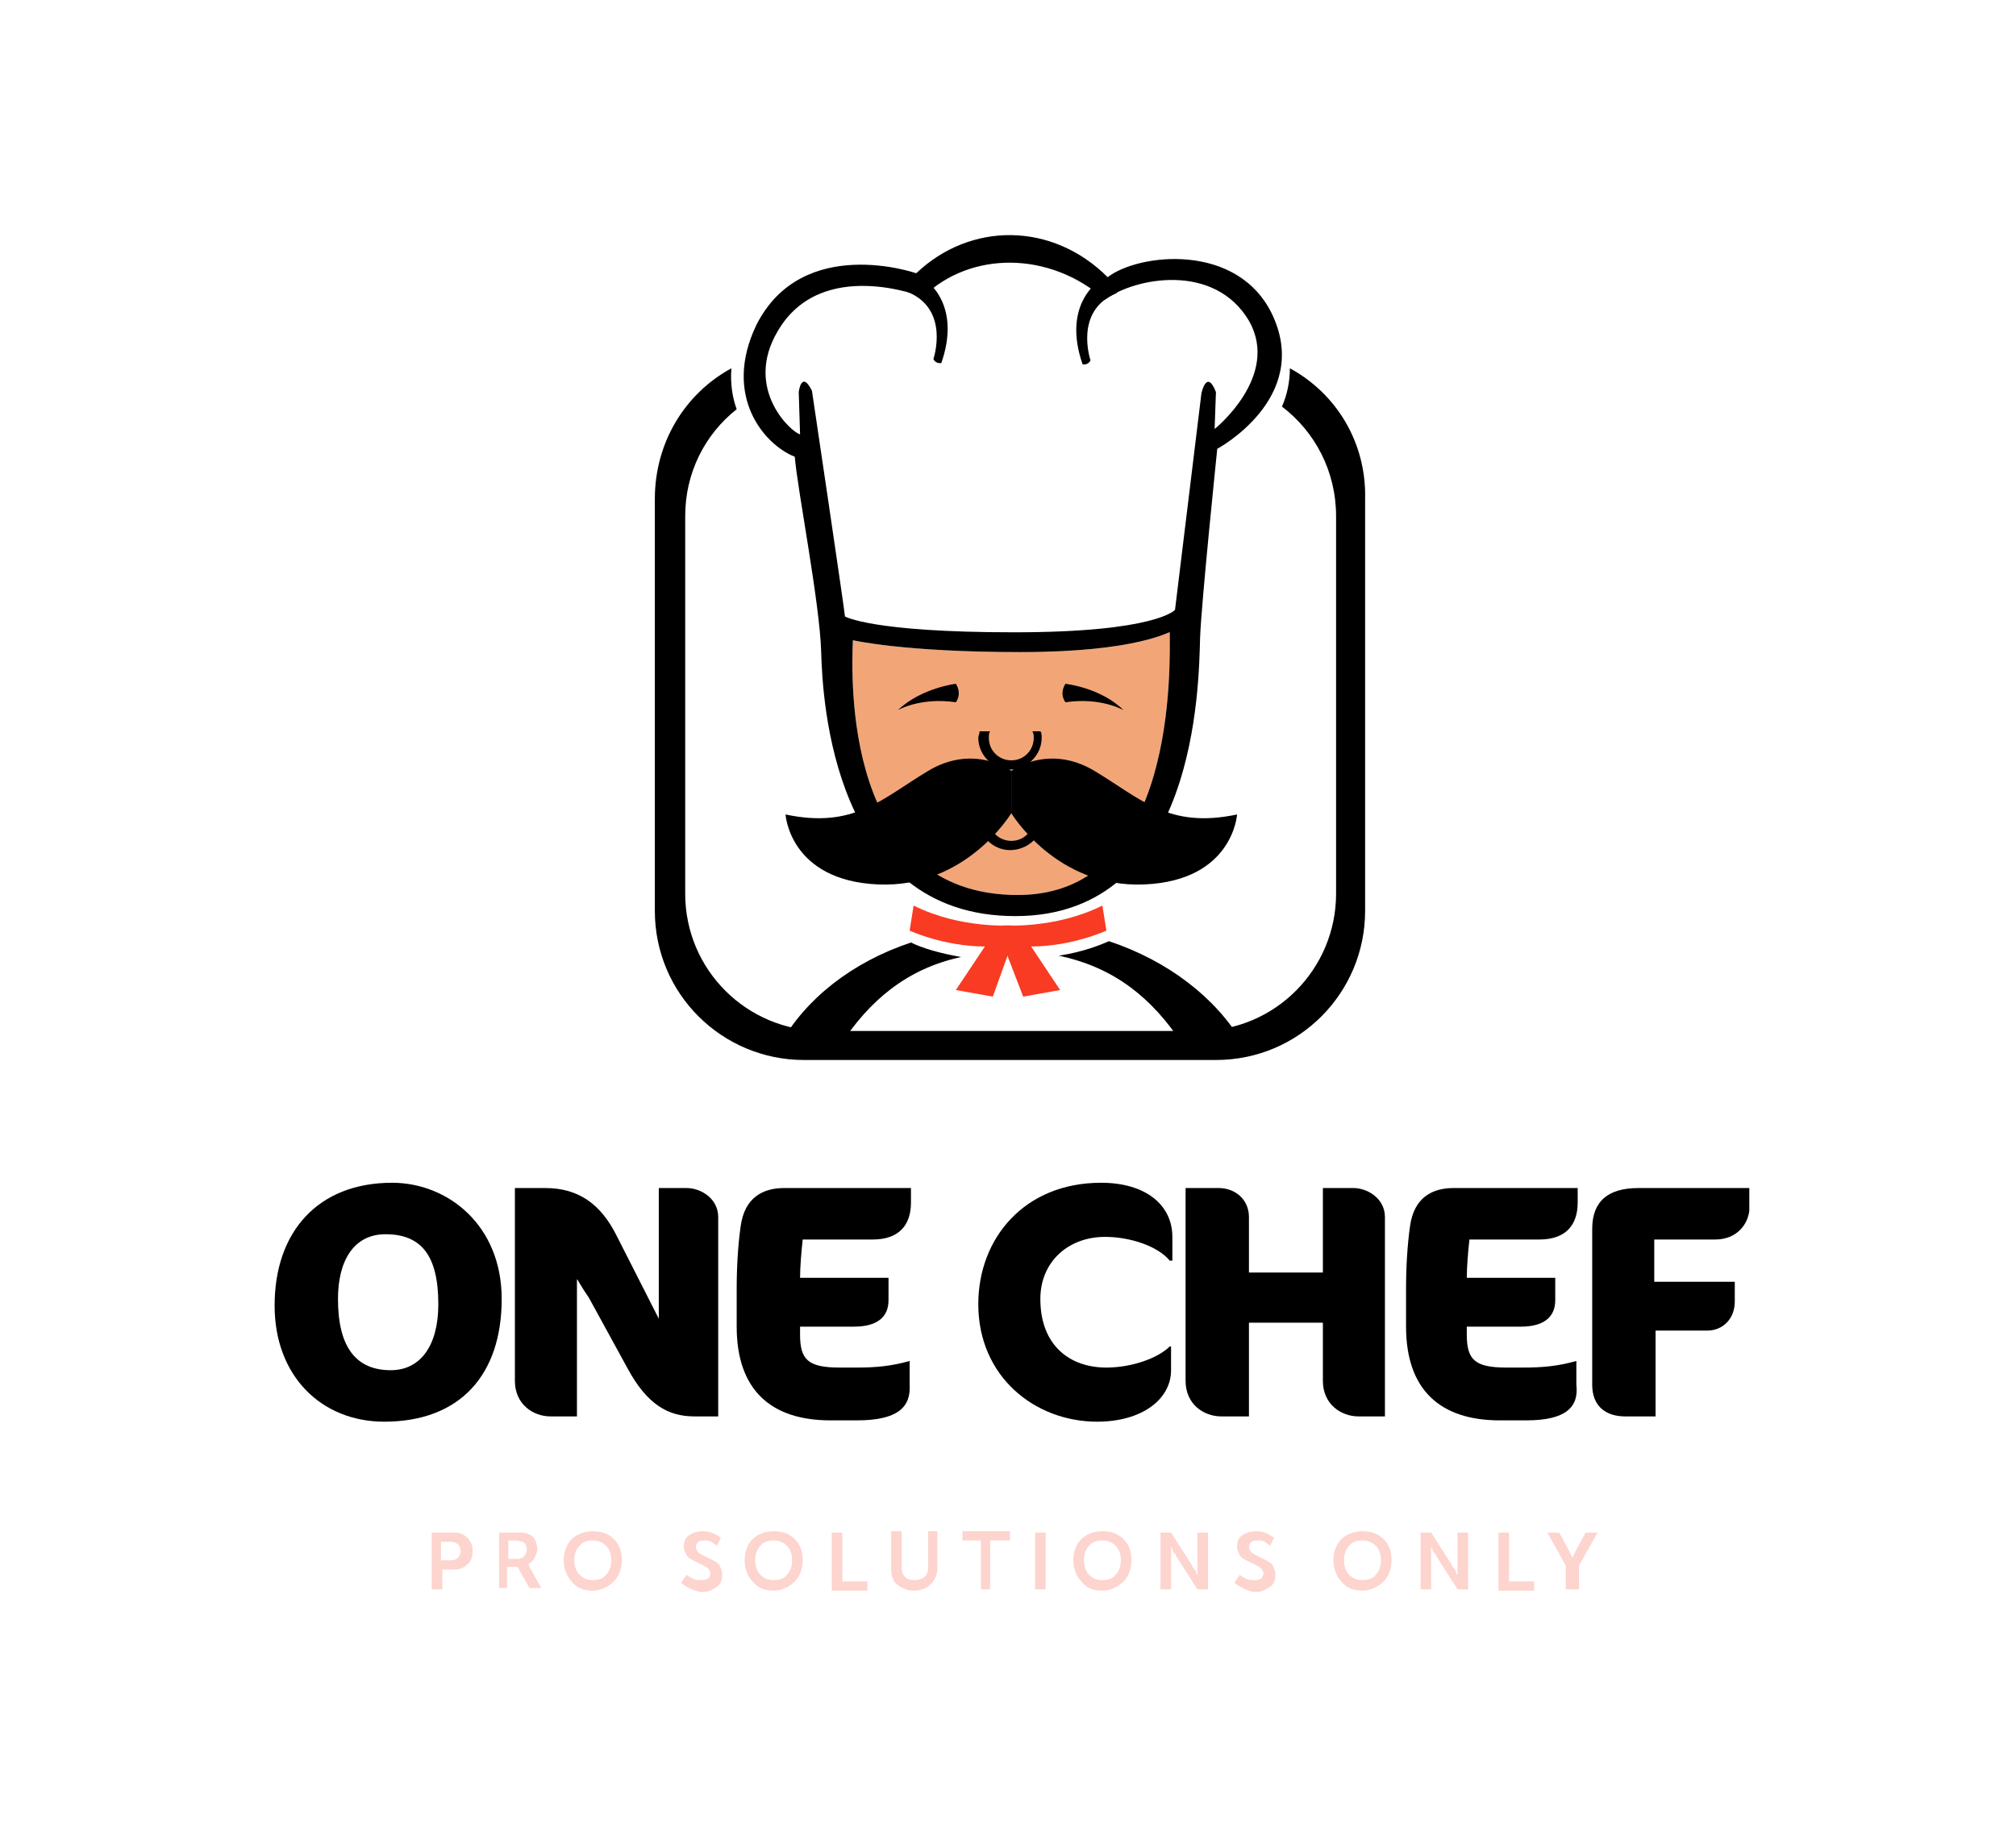 <?xml version="1.0" encoding="UTF-8"?> <!-- Generator: Adobe Illustrator 21.1.0, SVG Export Plug-In . SVG Version: 6.00 Build 0) --> <svg xmlns="http://www.w3.org/2000/svg" xmlns:xlink="http://www.w3.org/1999/xlink" id="Слой_1" x="0px" y="0px" width="152.7px" height="140px" viewBox="0 0 152.7 140" style="enable-background:new 0 0 152.7 140;" xml:space="preserve"> <style type="text/css"> .st0{fill:#FDD4CE;} .st1{fill:#F2A678;} .st2{fill:#F83B22;} </style> <g> <g> <path d="M29.1,107.7c-4.7,0-8.3-3.4-8.3-8.8c0-5.6,3.3-9.3,8.9-9.3c4.2,0,8.3,3.2,8.3,8.8C38,104.2,34.8,107.7,29.1,107.7z M29.2,93.5c-2.4,0-3.6,2-3.6,4.9c0,3.7,1.4,5.4,4,5.4c2.2,0,3.6-1.8,3.6-5C33.2,95.1,31.9,93.5,29.2,93.5z"></path> <path d="M52.6,107.3c-2,0-3.6-0.9-5.1-3.7l-2.9-5.3c-0.5-0.7-0.8-1.3-0.9-1.4v10.4h-2c-1.3,0-2.7-0.9-2.7-2.7V90h2.3 c2.5,0,4.2,1.2,5.4,3.6l3.2,6.3V90h2.1c1.1,0,2.4,0.8,2.4,2.2v15.1H52.6z"></path> <path d="M64.9,107.6h-2c-4.5,0-7.1-2.3-7.1-7.1v-2.9c0-1.6,0.1-3.3,0.3-4.7c0.3-2.2,1.7-2.9,3.3-2.9H69v1.1c0,1.7-0.9,2.8-2.9,2.8 h-5.3c-0.1,0.9-0.2,2.1-0.2,2.9h6.7v1.7c0,1.3-0.9,2-2.6,2h-4.1v0.6c0,1.9,0.6,2.5,3,2.5h1.3c1.4,0,2.6-0.1,4-0.5v1.8 C69,106.6,68,107.6,64.9,107.6z"></path> <path d="M88.6,95.5c-0.9-1.1-3-1.8-4.9-1.8c-2.8,0-4.9,1.9-4.9,4.7c0,3.5,2.2,5.2,5,5.2c1.9,0,3.9-0.7,4.8-1.6h0.1v1.8 c0,2.2-2.2,3.9-5.6,3.9c-4.7,0-9-3.4-9-8.9c0-5,3.5-9.2,9.3-9.2c3.4,0,5.4,1.7,5.4,4.1v1.8H88.6z"></path> <path d="M102.9,107.3c-1.3,0-2.7-0.9-2.7-2.7v-4.4h-5.6v7.1h-2.1c-1.3,0-2.7-0.9-2.7-2.7V90h2.5c1.3,0,2.3,0.9,2.3,2.2v4.2h5.6V90 h2.3c1.1,0,2.4,0.8,2.4,2.2v15.1H102.9z"></path> <path d="M115.6,107.6h-2c-4.5,0-7.1-2.3-7.1-7.1v-2.9c0-1.6,0.1-3.3,0.3-4.7c0.3-2.2,1.7-2.9,3.3-2.9h9.4v1.1 c0,1.7-0.9,2.8-2.9,2.8h-5.3c-0.1,0.9-0.2,2.1-0.2,2.9h6.7v1.7c0,1.3-0.9,2-2.6,2h-4.1v0.6c0,1.9,0.6,2.5,3,2.5h1.3 c1.4,0,2.6-0.1,4-0.5v1.8C119.6,106.6,118.6,107.6,115.6,107.6z"></path> <path d="M129.9,93.9h-4.6v3.2h6.1v1.5c0,1.3-0.9,2.2-2.1,2.2h-3.9v6.5h-2.3c-1.5,0-2.5-0.8-2.5-2.4V93.1c0-2.1,1.2-3.1,3.5-3.1 h8.4v1.7C132.4,92.7,131.6,93.9,129.9,93.9z"></path> </g> <g> <path class="st0" d="M32.7,120.4v-4.3h1.7c0.4,0,0.7,0.1,1,0.4c0.3,0.3,0.4,0.6,0.4,1c0,0.4-0.1,0.8-0.4,1c-0.3,0.3-0.6,0.4-1,0.4 h-0.9v1.5H32.7z M33.5,118.2h0.7c0.2,0,0.4-0.1,0.5-0.2c0.1-0.1,0.2-0.3,0.2-0.5c0-0.2-0.1-0.4-0.2-0.5c-0.1-0.1-0.3-0.2-0.5-0.2 h-0.8V118.2z"></path> <path class="st0" d="M37.8,120.4v-4.3h1.4c0.4,0,0.6,0,0.8,0.1c0.2,0.1,0.4,0.2,0.5,0.4c0.1,0.2,0.2,0.5,0.2,0.7 c0,0.3-0.1,0.5-0.2,0.7c-0.1,0.2-0.3,0.4-0.5,0.5v0c0,0,0.1,0.1,0.1,0.2l0.9,1.6h-0.9l-0.9-1.6h-0.8v1.6H37.8z M38.5,118.1h0.7 c0.2,0,0.4-0.1,0.5-0.2c0.1-0.1,0.2-0.3,0.2-0.5c0-0.3-0.1-0.5-0.3-0.6c-0.1,0-0.3-0.1-0.5-0.1h-0.6V118.1z"></path> <path class="st0" d="M42.7,118.2c0-0.6,0.2-1.2,0.6-1.6c0.4-0.4,1-0.6,1.6-0.6c0.7,0,1.2,0.2,1.6,0.6c0.4,0.4,0.6,0.9,0.6,1.6 c0,0.6-0.2,1.2-0.6,1.6c-0.4,0.4-1,0.7-1.6,0.7c-0.7,0-1.2-0.2-1.6-0.7C42.9,119.4,42.7,118.8,42.7,118.2z M43.5,118.2 c0,0.4,0.1,0.8,0.4,1.1c0.3,0.3,0.6,0.4,1,0.4c0.4,0,0.8-0.1,1-0.4c0.3-0.3,0.4-0.7,0.4-1.1c0-0.4-0.1-0.8-0.4-1.1 c-0.3-0.3-0.6-0.4-1-0.4c-0.4,0-0.8,0.1-1,0.4C43.6,117.4,43.5,117.8,43.5,118.2z"></path> <path class="st0" d="M51.6,119.9l0.4-0.6c0.1,0.1,0.3,0.2,0.5,0.3c0.2,0.1,0.4,0.1,0.6,0.1c0.2,0,0.3,0,0.5-0.1 c0.1-0.1,0.2-0.2,0.2-0.4c0-0.2-0.1-0.3-0.2-0.4c-0.1-0.1-0.3-0.2-0.5-0.3c-0.2-0.1-0.4-0.2-0.6-0.3c-0.2-0.1-0.4-0.2-0.5-0.4 c-0.1-0.2-0.2-0.4-0.2-0.6c0-0.4,0.1-0.7,0.4-0.9c0.3-0.2,0.6-0.3,1.1-0.3c0.5,0,0.9,0.2,1.3,0.5l-0.3,0.6 c-0.1-0.1-0.3-0.2-0.4-0.3c-0.2-0.1-0.3-0.1-0.5-0.1c-0.2,0-0.4,0-0.5,0.1c-0.1,0.1-0.2,0.2-0.2,0.4c0,0.1,0.1,0.3,0.2,0.4 c0.1,0.1,0.3,0.2,0.5,0.3c0.2,0.1,0.4,0.2,0.6,0.3c0.2,0.1,0.4,0.2,0.5,0.4c0.1,0.2,0.2,0.4,0.2,0.7c0,0.4-0.1,0.7-0.4,0.9 c-0.3,0.2-0.6,0.4-1.1,0.4c-0.3,0-0.5-0.1-0.8-0.2C52,120.2,51.8,120.1,51.6,119.9z"></path> <path class="st0" d="M56.4,118.2c0-0.6,0.2-1.2,0.6-1.6c0.4-0.4,1-0.6,1.6-0.6c0.7,0,1.2,0.2,1.6,0.6c0.4,0.4,0.6,0.9,0.6,1.6 c0,0.6-0.2,1.2-0.6,1.6c-0.4,0.4-1,0.7-1.6,0.7c-0.7,0-1.2-0.2-1.6-0.7C56.6,119.4,56.4,118.8,56.4,118.2z M57.2,118.2 c0,0.4,0.1,0.8,0.4,1.1c0.3,0.3,0.6,0.4,1,0.4c0.4,0,0.8-0.1,1-0.4c0.3-0.3,0.4-0.7,0.4-1.1c0-0.4-0.1-0.8-0.4-1.1 c-0.3-0.3-0.6-0.4-1-0.4c-0.4,0-0.8,0.1-1,0.4C57.3,117.4,57.2,117.8,57.2,118.2z"></path> <path class="st0" d="M63,120.4v-4.3h0.8v3.7h1.9v0.7H63z"></path> <path class="st0" d="M67.5,118.8v-2.8h0.8v2.8c0,0.3,0.1,0.5,0.3,0.7c0.2,0.2,0.4,0.2,0.7,0.2c0.3,0,0.5-0.1,0.7-0.2 c0.2-0.2,0.3-0.4,0.3-0.7v-2.8H71v2.8c0,0.5-0.2,0.9-0.5,1.2c-0.3,0.3-0.7,0.5-1.3,0.5c-0.5,0-0.9-0.2-1.3-0.5 C67.6,119.7,67.5,119.3,67.5,118.8z"></path> <path class="st0" d="M74.3,120.4v-3.7h-1.4v-0.7h3.6v0.7H75v3.7H74.3z"></path> <path class="st0" d="M78.4,120.4v-4.3h0.8v4.3H78.4z"></path> <path class="st0" d="M81.3,118.2c0-0.6,0.2-1.2,0.6-1.6c0.4-0.4,1-0.6,1.6-0.6c0.7,0,1.2,0.2,1.6,0.6c0.4,0.4,0.6,0.9,0.6,1.6 c0,0.6-0.2,1.2-0.6,1.6c-0.4,0.4-1,0.7-1.6,0.7c-0.7,0-1.2-0.2-1.6-0.7C81.5,119.4,81.3,118.8,81.3,118.2z M82.1,118.2 c0,0.4,0.1,0.8,0.4,1.1c0.3,0.3,0.6,0.4,1,0.4c0.4,0,0.8-0.1,1-0.4c0.3-0.3,0.4-0.7,0.4-1.1c0-0.4-0.1-0.8-0.4-1.1 c-0.3-0.3-0.6-0.4-1-0.4c-0.4,0-0.8,0.1-1,0.4C82.2,117.4,82.1,117.8,82.1,118.2z"></path> <path class="st0" d="M87.9,120.4v-4.3h0.8l1.6,2.5c0,0.1,0.1,0.2,0.2,0.3c0.1,0.1,0.1,0.2,0.1,0.3l0.1,0.1h0c0-0.3,0-0.5,0-0.7 v-2.5h0.8v4.3h-0.8l-1.6-2.5c0-0.1-0.1-0.2-0.2-0.3s-0.1-0.2-0.1-0.3l-0.1-0.1h0c0,0.3,0,0.5,0,0.7v2.5H87.9z"></path> <path class="st0" d="M93.5,119.9l0.4-0.6c0.1,0.1,0.3,0.2,0.5,0.3c0.2,0.1,0.4,0.1,0.6,0.1c0.2,0,0.3,0,0.5-0.1 c0.1-0.1,0.2-0.2,0.2-0.4c0-0.2-0.1-0.3-0.2-0.4c-0.1-0.1-0.3-0.2-0.5-0.3c-0.2-0.1-0.4-0.2-0.6-0.3c-0.2-0.1-0.4-0.2-0.5-0.4 c-0.1-0.2-0.2-0.4-0.2-0.6c0-0.4,0.1-0.7,0.4-0.9c0.3-0.2,0.6-0.3,1.1-0.3c0.5,0,0.9,0.2,1.3,0.5l-0.3,0.6 c-0.1-0.1-0.3-0.2-0.4-0.3c-0.2-0.1-0.3-0.1-0.5-0.1c-0.2,0-0.4,0-0.5,0.1c-0.1,0.1-0.2,0.2-0.2,0.4c0,0.1,0.1,0.3,0.2,0.4 c0.1,0.1,0.3,0.2,0.5,0.3c0.2,0.1,0.4,0.2,0.6,0.3c0.2,0.1,0.4,0.2,0.5,0.4c0.1,0.2,0.2,0.4,0.2,0.7c0,0.4-0.1,0.7-0.4,0.9 c-0.3,0.2-0.6,0.4-1.1,0.4c-0.3,0-0.5-0.1-0.8-0.2C94,120.2,93.7,120.1,93.5,119.9z"></path> <path class="st0" d="M101,118.2c0-0.6,0.2-1.2,0.6-1.6c0.4-0.4,1-0.6,1.6-0.6c0.7,0,1.2,0.2,1.6,0.6c0.4,0.4,0.6,0.9,0.6,1.6 c0,0.6-0.2,1.2-0.6,1.6c-0.4,0.4-1,0.7-1.6,0.7c-0.7,0-1.2-0.2-1.6-0.7C101.2,119.4,101,118.8,101,118.2z M101.8,118.2 c0,0.4,0.1,0.8,0.4,1.1c0.3,0.3,0.6,0.4,1,0.4c0.4,0,0.8-0.1,1-0.4c0.3-0.3,0.4-0.7,0.4-1.1c0-0.4-0.1-0.8-0.4-1.1 c-0.3-0.3-0.6-0.4-1-0.4c-0.4,0-0.8,0.1-1,0.4C101.9,117.4,101.8,117.8,101.8,118.2z"></path> <path class="st0" d="M107.6,120.4v-4.3h0.8l1.6,2.5c0,0.1,0.1,0.2,0.2,0.3c0.1,0.1,0.1,0.2,0.1,0.3l0.1,0.1h0c0-0.3,0-0.5,0-0.7 v-2.5h0.8v4.3h-0.8l-1.6-2.5c0-0.1-0.1-0.2-0.2-0.3s-0.1-0.2-0.1-0.3l-0.1-0.1h0c0,0.3,0,0.5,0,0.7v2.5H107.6z"></path> <path class="st0" d="M113.5,120.4v-4.3h0.8v3.7h1.9v0.7H113.5z"></path> <path class="st0" d="M118.6,120.4v-1.8l-1.4-2.5h0.9l0.7,1.3l0.3,0.6h0c0.1-0.2,0.2-0.4,0.3-0.6l0.7-1.3h0.9l-1.4,2.5v1.8H118.6z"></path> </g> <path class="st1" d="M77.2,67.8c-13.4,0.1-12.7-16.6-12.6-19.3c0,0,3.8,0.9,12.7,0.9s11.3-1.6,11.3-1.5 C88.6,50.3,89.2,67.7,77.2,67.8z"></path> <g> <g> <path d="M97.7,27.9c0,1-0.2,2-0.6,2.9c2.5,1.9,4.1,4.9,4.1,8.3v28.6c0,5.7-4.6,10.4-10.4,10.4H62.3c-5.7,0-10.4-4.6-10.4-10.4 V39.1c0-3.3,1.5-6.2,3.9-8.1c-0.3-0.8-0.5-1.9-0.4-3.1c-3.5,1.9-5.8,5.6-5.8,9.9V69c0,6.3,5.1,11.3,11.3,11.3h31.2 c6.3,0,11.3-5.1,11.3-11.3V37.8C103.5,33.5,101.2,29.8,97.7,27.9z"></path> <path d="M77.2,67.8c-13.4,0.1-12.7-16.6-12.6-19.3c0,0,3.8,0.9,12.7,0.9s11.3-1.6,11.3-1.5C88.6,50.3,89.2,67.7,77.2,67.8z M96.4,23.9c-2.6-5.6-10.2-4.7-12.5-2.9c-4.2-4.2-10.4-4.2-14.5-0.3c0,0-8.6-3-12.1,3.9c-2.6,5.4,0.6,9.1,2.9,10 c0.2,2.5,1.9,11.1,2,14.8c0.1,3.6,0.9,20,14.7,20c13.8,0,13.9-17.6,14-21.1c0.1-2.7,1.3-14.3,1.3-14.3S99.3,30.2,96.4,23.9z M92,32.5l0.1-2.8c-0.7-1.8-1.1,0.1-1.1,0.1l-2,16.4c0,0-1.4,1.7-12.2,1.7S64,46.7,64,46.7c0-0.3-2.5-17.1-2.5-17.1 c-0.8-1.6-1,0.1-1,0.1l0.1,3.2c-0.6-0.1-4.3-3.4-1.7-7.8c3.3-5.7,11-2.6,11-2.6c3.6-3.5,9.6-3.5,13.8,0.2 C86,21,92,19.9,94.6,24.3C97,28.5,92,32.5,92,32.5z"></path> <g> <path d="M76.6,58.4c0,0-2.8-2.1-6.3,0c-3.5,2.1-5.6,4.4-10.8,3.3c0,0,0.3,5,7,5.3c6.7,0.3,10.1-5.4,10.1-5.4L76.6,58.4z"></path> <path d="M76.6,58.4c0,0,2.8-2.1,6.3,0c3.5,2.1,5.6,4.4,10.8,3.3c0,0-0.3,5-7,5.3c-6.7,0.3-10.1-5.4-10.1-5.4L76.6,58.4z"></path> </g> <g> <path d="M68,53.8c0,0,1.7-1,4.4-0.6c0,0,0.5-0.6,0-1.4C72.4,51.8,69.8,52.1,68,53.8z"></path> <path d="M85.1,53.8c0,0-1.7-1-4.4-0.6c0,0-0.5-0.6,0-1.4C80.7,51.8,83.4,52.1,85.1,53.8z"></path> </g> <path d="M78.2,55.4c0.1,0.2,0.1,0.3,0.1,0.5c0,0.9-0.7,1.7-1.7,1.7c-0.9,0-1.7-0.7-1.7-1.7c0-0.2,0-0.4,0.1-0.5h-0.8 c0,0.2-0.1,0.3-0.1,0.5c0,1.3,1.1,2.4,2.4,2.4s2.4-1.1,2.4-2.4c0-0.2,0-0.4-0.1-0.5H78.2z"></path> <path d="M78.2,61.5c0.1,0.2,0.1,0.3,0.1,0.5c0,0.9-0.7,1.7-1.7,1.7c-0.9,0-1.7-0.7-1.7-1.7c0-0.2,0-0.4,0.1-0.5h-0.8 c0,0.2-0.1,0.3-0.1,0.5c0,1.3,1.1,2.4,2.4,2.4S79,63.4,79,62c0-0.2,0-0.4-0.1-0.5H78.2z"></path> <path d="M83,21.5c0,0-2.5,1.8-1,6.1c0,0,0.4,0.1,0.6-0.3c0,0-1.3-3.8,2-5.1C84.6,22.2,83.6,21.6,83,21.5z"></path> <path d="M70.3,21.4c0,0,2.5,1.8,1,6.1c0,0-0.4,0.1-0.6-0.3c0,0,1.3-3.8-2-5.1C68.7,22.1,69.8,21.5,70.3,21.4z"></path> </g> </g> <path class="st2" d="M69.2,68.6l-0.3,1.9c0,0,2.6,1.2,5.7,1.2L72.4,75l2.8,0.5l1.4-3.9v-1.5C76.7,70.1,72.8,70.4,69.2,68.6z"></path> <path class="st2" d="M83.5,68.6l0.3,1.9c0,0-2.6,1.2-5.7,1.2l2.2,3.3l-2.8,0.5L76,71.6v-1.5C76,70.1,79.9,70.4,83.5,68.6z"></path> <path d="M59.1,79.1h4.6c2.1-3.2,4.9-5.7,9.1-6.6c-1.7-0.3-3-0.7-3.8-1.1C64.5,72.9,61,75.7,59.1,79.1z M84,71.3 c-0.7,0.3-1.9,0.8-3.8,1.1c4.3,0.9,7.1,3.3,9.3,6.6h4.6C92.1,75.6,88.5,72.8,84,71.3z"></path> </g> </svg> 